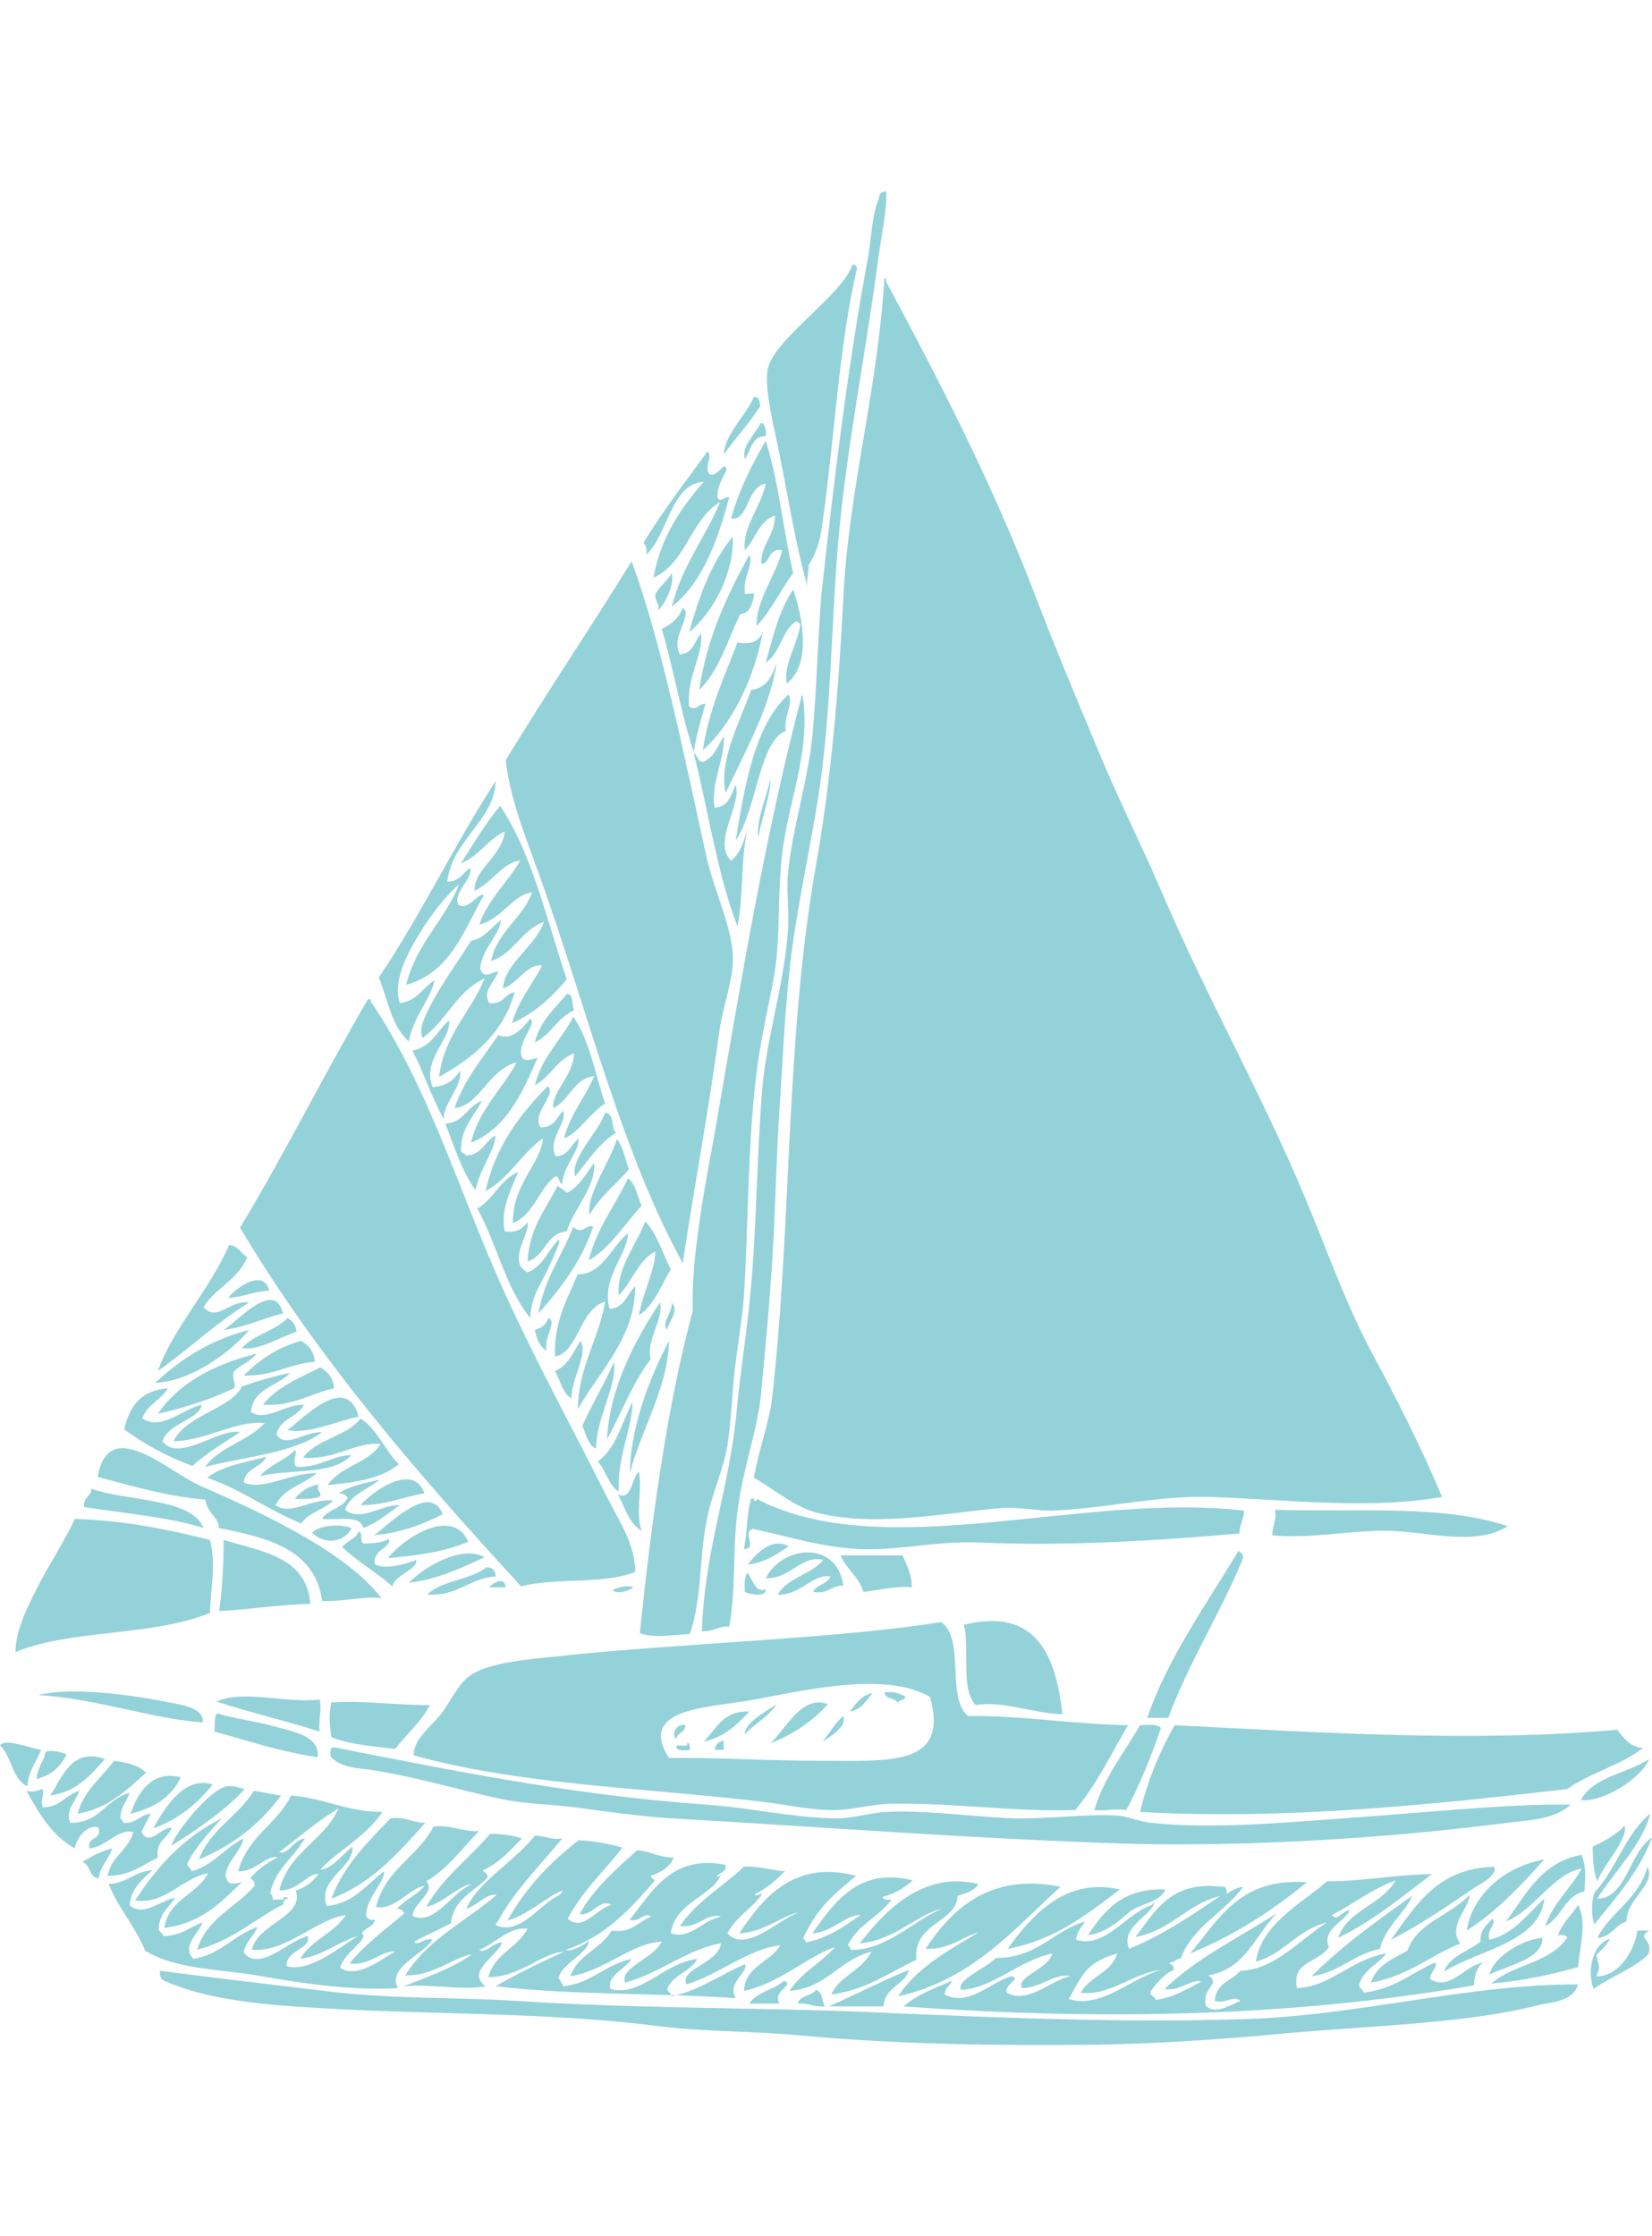 <?xml version="1.0" encoding="UTF-8"?> <svg xmlns="http://www.w3.org/2000/svg" id="OBJECTS" viewBox="0 0 181 203" width="150"><style>.st0{fill-rule:evenodd;clip-rule:evenodd;fill:#94d2d9}</style><path class="st0" d="M89.1 58.6c-.4 5.6-2.4 11.3-2.8 16.5-.1 2.1.2 4.2 0 6.3-.5 5.8-2.3 11.3-2.8 17-.6 7.8-.6 15.2-1.3 22.5-.4 4.3-1.1 8.5-1.5 12.8-.8 8.5-3.5 15-3.8 24 1.3.1 1.8-.6 3-.5.8-4.4.3-8.8 1-13.3.6-4.3 2.1-8.3 2.5-12.3.5-5.3 1-10.7 1.3-16 .3-5.5.4-11 .8-16.5.4-6.5.7-13.3 1.8-19.5 1-6.1 2.4-12.2 3-18.3.8-7.6.9-15.2 1.5-22.5.9-10.4 2.9-20.2 4.3-30.5.4-3.3 1.1-6.1 1-8.3-.5 0-.8.2-.8.8-.8 1.7-.8 4.5-1.3 7-2.1 11.3-3.7 24.4-5 36.3-.4 4.9-.5 9.8-.9 14.5zM88.5 43.4c-.2-.9.1-1.4.1-2.5.9-1.3 1.3-2.9 1.5-4.5 1.3-9 1.8-19.5 3.8-28-.1-.3-.2-.4-.5-.4-1.1 3.4-8.6 8.1-9.3 11.5-.3 1.8.4 5.1 1 7.8 1.3 6.2 1.9 10.7 3.4 16.1z"></path><path class="st0" d="M96.9 9.5c-.8 12.7-3.9 23-4.5 35-.5 9.8-1.3 19.7-3 29.3-3.4 19.3-2.6 38.9-4.8 58.3-.3 2.7-1.5 5.8-2 8.8 2.3 1.3 4.3 3.1 6.8 3.8 6.5 1.7 14.2 0 20.5-.5 1.7-.1 3.6.3 5.3.3 5.8-.2 11.7-1.7 17.5-1.5 8.7.3 17.2 1.4 25.3 0-2.3-5.5-5-10.8-7.8-16-2.9-5.5-4.9-11.3-7.3-17-4.7-11.2-10.7-21.8-15.5-33-2.4-5.6-5.2-11.1-7.5-16.8-2.4-5.7-4.8-11.5-7-17.3-4.5-11.5-10.1-22.4-15.8-33 0-.3 0-.4-.2-.4zM82.6 22.5c-.9 2.1-3.2 4.1-3.3 6.3 1.3-1.8 2.8-3.4 4-5.3-.1-.4 0-1-.7-1zM81.6 29.3c.7-.9.7-2.5 2.3-2.5.1-.7-.1-1.3-.5-1.5-.6 1.2-2.2 2.6-1.8 4zM80.1 35.8c1.9.4 1.7-3.5 3.8-3.8-.5 2.5-2.6 4.8-2.3 7.3 1.2-1.2 1.5-3.2 3.3-3.8 0 2.3-1.5 3-1.5 5.3 1.1-.1.7-1.8 2.3-1.5-.7 2.8-2.9 5.5-2.8 8.3 1.6-1.7 2.6-3.9 4-5.8-1.1-4.8-1.6-10.1-3-14.5-1.5 2.6-2.9 5.3-3.8 8.5zM70.8 39.8c2.4-2.2 2.7-7.8 6.3-8-2.5 2.9-4.7 6-5.5 10.5 3.6-1.6 4-6.3 7.3-8.3-1.6 3.9-4.2 7-5.3 11.5 3.4-2.7 5-7.2 6.3-12-.4-.2-1 .7-1.3 0 0-1.3.6-2.1 1-3-.2-1.2-.9.8-1.8.5-.8-.6.4-2.1-.3-2.5-2.4 3.3-4.9 6.5-7 10 .3.3.4.7.3 1.3zM80.3 37.8c-2.3 2.7-3.7 6.5-4.8 10.5 2.7-2.3 4.9-6.4 4.8-10.5z"></path><path class="st0" d="M82.1 39.8c-2.4 4.4-4.6 8.9-5.5 14.8 2.2-2.1 3.1-5.4 4.5-8.3 1-.1 1.3-1 1.5-2 .2-.7-1.2.2-1-.5-.2-1.5 1-3 .5-4zM74.8 117.4c1.3-8.6 2.9-17.1 4-25.3.4-2.9 1.6-5.9 1.5-8.3-.1-3.1-1.9-6.9-2.8-10.5-2.4-10.8-5-23.9-8.3-32.8-4.5 7.3-9.3 14.4-13.8 21.8.6 5 2.7 9.6 4.3 14.3 4.9 14 8.5 28.7 15.1 40.8zM73.6 41.8c-.5.9-1.3 1.4-1.8 2.3-.1.8.5.9.3 1.8.9-.9 1.8-2.9 1.5-4.1z"></path><path class="st0" d="M74.8 45.6c-.4 1.1-1.2 1.8-2.3 2.3 1.3 4.4 2.1 9.2 3.5 13.5.3-1.8.8-3.6 1.3-5.3-.8 0-1.1.9-1.8.3-.3-3.3 1.6-5.6 1.3-8-.7.8-.8 2.2-2.3 2.3-1.1-1.9 1.5-4.3.3-5.1zM83.6 48.1c-.4 1.5-1.9 1.5-2.8 1.3-1.4 3.7-3.1 7.2-3.8 11.8 3.5-3.1 5.8-8.5 6.6-13.1zM85.1 51.6c-.5 1.5-1.1 2.8-2.8 3-1.1 3.2-3.6 7.7-2.8 11.3 2.1-4.5 4.9-9.4 5.6-14.3zM86.4 55.1c-3.8 3.3-4.9 10.6-5.8 16 2.3-3.3 2.6-11 5.5-12-.3-1.6.9-3 .3-4zM75.6 158c1.3-3.9 1-8.1 1.8-12.3.5-2.8 1.8-5.5 2.3-8.3.4-2.7.5-5.4.8-8.3.3-2.6.8-5.4 1-8 .5-7.9.4-16 1.3-23.8.4-3.8 1.3-7.5 2-11.3.7-4.1.4-8.3.8-12.5.5-6.2 3.4-12.1 2.3-18.5-4 15.1-6.7 31.4-9.5 47.6-1.2 6.6-2.7 14.2-2.5 20-2.9 10.7-4.6 23.8-5.8 35.3 1.3.6 3.8.2 5.5.1z"></path><path class="st0" d="M81.9 69.8c-.4 1.4-.8 2.7-1.8 3.5-2.1-2.1 1.2-6 .5-8.3-.5 1-.7 2.4-2.3 2.5-.5-2.4 1.2-5.7 1-7.8-.7 1-1 2.3-2.3 2.8-.6-.1-.6-.8-1-1 1.6 6.3 2.6 13.3 4.8 19 .7-3.4.3-7 1.1-10.7zM55.3 70.1c-.3 2.8-3.4 4.1-3.3 6.5 1.8-.8 3.2-3.2 5-3.3-1.4 2.4-3.5 4.2-4.5 7 2.4-.5 3.8-3.4 5.8-3.5-1.1 2.9-3.8 4.2-4.5 7.5 2.5-.8 3.3-3.4 5.8-4.3-1 2.8-4.3 4.5-4.5 7.3 1.6-.5 2.7-2.8 4.3-2.5-1.1 2.1-2.6 3.8-3.3 6.3 2.5-1.1 4.3-2.8 6-4.8-2.2-6.5-3.8-13.8-7.3-19-1.6 1.9-2.9 4.1-4.3 6.3 2-.8 2.9-2.6 4.8-3.5zM62.1 87.9c-1.3 1.6-2.9 2.9-3.5 5.3 1.8-.8 2.4-2.7 4.3-3.5-.3-.7 0-1.8-.8-1.8zM69.6 151.2c0-2.9-1.7-5.5-3-8-3.9-7.8-8-15.2-11.5-23-4.8-10.6-8.1-22.1-14.5-31.5 0-.2 0-.3-.3-.2-4.8 8.2-9.1 16.9-14 25 8.7 14.6 19.6 27.1 30.8 39.3 3.7-1 9.2-.2 12.5-1.6zM58.6 97.9c1.7-.9 2.4-2.8 4.3-3.5-.1 2.5-2.4 4.1-2.3 6 1.8-.8 2.2-3.2 4.5-3.5-1 2.4-2.6 4.1-3.3 6.8 1.4-.4 2.9-2.8 4.5-3.8-1.1-3.2-1.7-7-3.5-9.5-1.3 2.6-3.4 4.3-4.2 7.5z"></path><path class="st0" d="M58.1 90.6c-.7.9-2 2.5-3.5 1.8-1.7 2.5-3.7 4.8-4.8 8 2.7-.2 3.7-4.2 6.8-5-1.6 3-4.1 5.1-5 8.8 3.9-1.6 5.6-5.4 7.3-9.3-.5.1-1.6.6-1.8-.3-.3-1.6 1.8-3.5 1-4zM48.6 101.6c.1-2 2.1-3.6 1.8-5.3-.6 1-1.5 1.7-3 1.8-1.2-3 2-5.1 1.8-7.3-1.3 1.1-1.9 2.9-4 3.3 1.2 2.4 2.1 5.1 3.4 7.5zM60.8 107.9c.6-.1.3.7.8.8.1-1.9 1.9-3.6 1.8-5-.8.7-1.1 1.9-2.5 2-1-1.8 1.3-3.7.8-5-.7.7-1 1.9-2.5 1.8-1-1.6 1.9-3.6.8-4.5-3 3.1-5.7 6.5-6.8 11.5 2.6-1.4 3.9-4.1 6.3-5.8-.3 2.9-3.4 5.1-3.3 9.3 2.3-.9 2.8-3.7 4.6-5.1zM66.3 100.9c-.8 2.3-3.8 4.9-3.3 7 1.4-1.7 2.6-3.6 4.5-4.8-.6-.4-.1-2.1-1.2-2.2zM64.6 112.1c1.1-2 2.9-3.3 4.3-5-.4-1.1-.6-2.4-1.3-3.3-.9 2.7-3.4 6.2-3 8.3z"></path><path class="st0" d="M62.1 113.9c.8-2.6 3.2-4.8 3-7.5-.9 1.2-1.6 2.6-3 3.3-.2-.3-.7-.5-1-.8-1.3 2.6-3.1 4.6-3.3 8.3 2-.6 2-3.1 4.3-3.3zM70.3 111.1c-.5-1-.6-2.4-1.5-3-1.4 3-3.4 5.4-4.3 9 2.5-1.5 3.9-4 5.8-6zM67.8 120.9c1.5-1.5 2.1-3.8 4-4.8 0 2-1.4 4.6-1.8 7 1.7-1.1 2.4-3.3 3.5-5-.9-1.8-1.5-3.9-2.8-5.3-.9 2.5-3.2 5.1-2.9 8.1zM62.8 113.4c-1.2 3.2-3.2 5.7-3.8 9.5 2.4-2.7 4.7-5.7 6-9.5-.7-.4-1.2 1-2.2 0z"></path><path class="st0" d="M66.8 122.4c-1-3.3 2-6 2-8.3-1.8 1.5-2.9 4.6-5.5 4.5-1.1 2.7-2.6 5-2.5 9 2.5-.3 2.7-5.2 5.5-6-.7 4.2-2.9 7-3 11.8 2.3-4.1 6.3-7.8 6.3-13.5-.9.9-1.2 2.4-2.8 2.5zM25 121.2c1.6-.1 2.8-.7 4.5-.8-.6-2.5-3.7-.3-4.5.8zM31 122.9c-.9-3.8-4.9.8-6.5 1.8 2.5-.3 4.3-1.3 6.5-1.8zM72.3 121.7c-2.7 4.1-5.5 9.3-5.8 15 1.6-2.9 2.8-6.2 4.8-8.8-.6-1.9 1.5-4.6 1-6.2zM73.6 121.7c.1 1.1-1.2 2.2-.5 3 .1-.9 1.4-2 .5-3zM31.5 123.4c-1.3 1.4-3.7 1.8-5 3.3 1.9.3 4.1-1.2 6-1.8-.1-.7-.4-1.2-1-1.5zM60.1 123.4c-.3.7-.7 1.1-1.5 1.3.2 1 .5 1.8 1.3 2.3-.4-1.4 1.2-3.2.2-3.6zM34.5 128.2c-.1-1.2-.7-1.8-1.5-2.3-2.6.7-4.6 2.1-6.3 3.8 3.3.1 4.9-1.3 7.8-1.5z"></path><path class="st0" d="M60.8 129.2c.6 1 .8 2.4 1.8 3 0-2.2 1.9-4.9 1-6.3-.8 1.2-1.3 2.7-2.8 3.3zM17.3 133.9c3-.7 5.8-1.6 8.3-2.8.4-.4-.2-.8 0-1.8.7-.8 1.9-1.1 2.5-2-4.7 1.2-8.5 3.2-10.8 6.6zM65.3 137.7c.1-3.6 2.2-6.5 2-9.5-1.1 2.4-2.4 4.6-3.5 7 .4.9.6 2.1 1.5 2.5zM28.8 132.9c3.3.2 5.1-1.2 7.8-1.8-.1-1.2-.7-1.8-1.5-2.3-2.4 1.2-4.8 2.2-6.3 4.1z"></path><path class="st0" d="M19 136.9c3.7-.1 6.8-2.3 10-2-1.8 2-5 2.6-6.5 4.8 4.7-1.2 9.7-1.5 12.8-3.8-1.9-.1-3.9 1.8-5 .3.3-1.8 2.3-1.9 3-3.3-2-.1-4.2 1.9-5.8.8.2-2.6 2.9-2.8 4.3-4.3-1.9.4-3.6.9-5.3 1.5-1.1 2.4-6.1 3.1-7.5 6z"></path><path class="st0" d="M26.3 135.9c-2.3-.5-6.7 3.4-8.5 1 .6-2 4.1-2.4 4.3-4-2 .4-4.4 2.9-6.5 1.5.5-1.5 2-2 2.8-3.3-2.9.2-4.2 1.9-4.8 4.5 2.2 1.6 4.7 3 7.5 4 1.5-1.4 3.4-2.5 5.2-3.7zM31.5 135.7c2.5.4 5.3-1 7.8-1.5-1.3-4.7-5.7-.2-7.8 1.5zM67.8 142.4c-.2-3.8 1.5-7 1.5-9.8-1.2 2.3-1.8 5.1-3.8 6.5.9 1 1.2 2.7 2.3 3.3zM24 146.4c5.4 1.1 10.5 2.3 11.3 8 2.3.1 4.8-.6 6.5-.3-3.8-5-12.7-9.2-19.8-12.3-3.5-1.5-10.1-7.9-11.3-1 3.8 1 7.4 2.1 11.8 2.5.2 1.5 1.4 1.8 1.5 3.1zM36.5 143.4c-2.3-.3-4.7 1.7-6.3.5.8-1.8 3.1-2.3 4.5-3.5-2.8-.1-6 2-8 1 .2-1.6 1.9-1.6 2.5-2.8-2.3.6-4.9 1-6.5 2.3 3.8 1.3 6.6 3.5 10.3 5 .8-1.2 2.5-1.5 3.5-2.5zM70.3 146.7c-.7-1.9.1-4.5-.3-6.5-.8.7-.8 3.3-2.3 2.5.8 1.5 1.2 3.2 2.6 4zM39.5 143.9c2.8 0 4.6-.9 7-1.3-1.2-3.4-5.6-.3-7 1.3z"></path><path class="st0" d="M35.3 145.4c1.7.2 4.2-.5 4.5 1 1.6-.6 2.7-1.6 4-2.5-2-.1-4.3 1.9-6 .5.6-1.7 2.5-2.2 3.8-3.3-1.7.4-3.3.7-4.5 1.5.5 0 .8.2 1 .5-.6 1.2-2.2 1.2-2.8 2.3zM32.3 143.2c1 0 2.1.1 2.8-.3.1-.6-.5-.5-.2-1.3-1.2.3-2 .8-2.6 1.6zM22.3 146.4c-1.3-3.3-8.3-2.9-12.3-4.3 0 .9-.9.9-.8 2 4.5.7 9.3 1.1 13.1 2.3zM41 147.2c3-.3 5.3-1.2 7.5-2.3-1.3-3.5-5.7.9-7.5 2.3zM82.9 143.2c0 .2 0 .3-.3.2 0-.2 0-.3-.3-.2-.5 1.5-.4 3.7-.8 5.5 1.6 0-.3-1.9 1-2.2 4.3.9 9 2.5 14 2.2 3.7-.2 7.3-.9 11-.7 9.4.4 19.1-.2 28.3-1 0-1 .5-1.5.5-2.5-17.5-2.1-39.5 6-53.4-1.3zM139.7 144.4c.2 1.2-.3 1.7-.3 2.8 4.1.4 8.2-.5 12.3-.5 4.4 0 9.9 1.8 13.5-.5-7.2-2.4-16.1-1.5-25.5-1.8zM23 147.7c-4.9-1.2-9.2-2.1-14.8-2.3-1.1 2.4-2.7 4.8-4 7.3-1.1 2.2-2.5 4.8-2.5 7.3 5.8-2.5 15-1.7 21.3-4.3.1-3 .7-5.3 0-8zM51.3 147.9c-1.7-3.9-7.1-.4-8.8 1.8 3.3-.3 6.3-.7 8.8-1.8zM38.5 146.4c-1.2-.5-3.5-.3-4.3.5 1.3 1.4 3.6 1.1 4.3-.5zM24.5 147.7c0 2-.1 5.4-.5 7.8 2.5-.1 6.6-.7 10-.8-.4-5.1-5.2-5.7-9.5-7z"></path><path class="st0" d="M81.9 150.4c1.9-.2 3.2-1.1 4.5-2-1.9-1-3.5.8-4.5 2zM89.1 153.4c1.6.3 1.9-.7 3.3-.7-.7-5-6.7-4.4-8.5-.8 2.7.1 3.9-2.6 6.3-2-1.3 1.6-3.9 1.9-5 3.8 2.5.1 3.8-2.3 5.8-2-.4.9-1.6.9-1.9 1.7zM44.8 152.4c3.2-.4 5.7-1.6 8.3-2.8-2.5-1.4-6.7 1.1-8.3 2.8zM99.9 152.9c0-1.5-.6-2.5-1-3.5h-6.8c.6 1.5 2 2.3 2.5 4 1.7-.2 3.8-.7 5.3-.5zM53.3 150.7c-1.7 1.4-4.9 1.4-6.5 3 3.4.2 4.6-1.8 7.5-2 0-.6-.3-1-1-1zM81.6 153.4c.3.2 2.4.7 2.3-.3-1.1.5-1.4-1-2-1.8-.4.5-.3 1.4-.3 2.1zM53.6 152.9h1.8c-.1-1.3-1.5-.4-1.8 0zM67.1 153.2c.6.5 1.8.1 2.3-.3-.5-.3-1.8 0-2.3.3zM86.9 43.6c-1.5 2.2-2.2 5.1-3 8 1.6-1 1.7-3.4 3.3-4.5.3 0 .3.2.5.3-.3 2.2-1.9 4.4-1.5 6.5 2.7-2.1 1.8-7.1.7-10.3zM83.1 70.8c.3-2.1 1.4-4.8 1.3-6.5-.4 2.1-1.6 4.6-1.3 6.5zM47.6 86.4c-1.3.8-1.9 2.3-3.8 2.5-.7-2.1.5-4.7 1.5-6.5 1.3-2.3 3.3-5.1 5-6.5-1.6 4-4.7 6.5-5.8 11 4.8-1.3 6.3-5.9 8.5-9.8-.6-.4-1.7 1.8-2.8 1-.6-1.3 1.7-2.9 1.3-4-.8.5-1.1 1.5-2.5 1.5.6-4.7 5.2-6.7 5.3-11-4.5 6.9-8.2 14.7-12.8 21.5 1 2.4 1.4 5.4 3.3 7 .4-2.6 2.5-4.8 2.8-6.7zM51.6 82.1c-1.4 2.2-3 4.4-4.3 6.8-.6 1.2-1.5 2.7-1 3.8 2.6-1.8 3.7-5.1 6.8-6.5-1.5 3.7-4.4 6.1-5 10.8 3.7-2.1 7-4.7 8.3-9.3-1.2.2-1.2 1.4-2.8 1.2-.8-1.4.7-2.4 1-3.5-.9.2-1.6.9-2-.3.2-2.1 2.2-3.8 2.3-5.3-1.1.8-1.8 2-3.3 2.3zM54.3 103.4c-1.2.6-1.5 2.2-3.3 2.2 0-.3-.4-.2-.5-.5 0-2.6 1.4-3.7 2.3-5.5-1.6.6-2 2.4-4 2.5 1 2.6 1.8 5.2 3.3 7.3.4-2.2 2.1-4.3 2.2-6zM60.1 117.9c.5-1.1 1.6-3.4 1-3-1.1 1.2-1.7 2.9-3.3 3.5-2.3-1.2.3-4.2 0-5.5-.5.7-1.2 1.2-2.5 1-.5-2.3.7-4.7 1.5-6.5-2 .8-2.7 3-4.5 4 2.1 3.8 3.1 8.7 5.8 12 .1-2.5 1.2-3.7 2-5.5zM22.3 122.2c1.3-2.1 3.8-3 4.8-5.5-.7-.3-.9-1.2-2-1.3-2.1 4.9-6.2 9.2-7.8 13.8 3.4-2.4 6.4-5.3 10-7.5-2.2-.3-3.5 2.2-5 .5zM27.3 124.7c-4.3 1.1-7.5 3.2-10.3 5.8 4.1-.2 8.4-3.5 10.3-5.8zM73.3 125.9c-2.1 4-4.2 9.3-4.3 14.5 1.3-4.9 4.2-9.4 4.3-14.5zM39.5 134.4c-1.5 2-4.8 2.2-6.3 4.3 3.5.3 5.8-1.8 8.5-1.5-1.3 2.1-4.4 2.4-5.8 4.5 3.1-.3 5.9-.7 7.8-2.3-1.5-1.4-2.3-3.8-4.2-5z"></path><path class="st0" d="M32.3 137.9c-1.1 1.1-2.8 1.6-3.8 2.8 3.7-.8 8.1-.1 10-2.3-2.3.1-3.4 1.4-6 1.3-.6-.4.2-1.8-.2-1.8zM45.6 149.9c-1.1.4-3.2 1.1-4.5.5-.4-1.6 1.9-1.9 1.5-2.8-.7.4-1.7.5-2.8.5-.4-.2 0-1.2-.5-1.3-.3.8-1.3 1-1.8 1.7 1.7 1.6 3.8 2.8 5.5 4.3.2-1.3 2.8-1.8 2.6-2.9zM136.2 149.7c0-.4-.2-.6-.5-.8-3.5 5.8-7.9 12-10 18.3h2.3c2.3-6.2 5.7-11.4 8.2-17.5zM51.6 162.5c-1.4.9-2.2 2.9-3.3 4.3-1.2 1.5-2.9 2.6-3 4.5 11.6 3.2 24.4 3.5 37.5 5 2.8.3 5.8 1 8.5 1 2.2 0 4.3-.7 6.5-.7 6.7-.1 13.3.9 20 .7 2.3-2.7 3.9-6.1 5.8-9.3-6.1-.1-11.9-1.1-17.5-1-2.5-1.9-.3-8.5-3-10.3-10.3 1.7-27.2 2.3-39.6 3.5-4.3.5-9.5.7-11.9 2.3zm31 2.7c6-1.1 14.4-3.1 19.3-.3 2.1 7.6-4.3 7-11.8 7-6.4 0-11.9-.4-16.8-.3-3.6-5.6 4.6-5.5 9.3-6.4z"></path><path class="st0" d="M105.6 157c.7 2.7-.4 7 1.3 8.8 3.1-.5 6.2.9 9.5 1-.7-6.2-2.7-11.8-10.8-9.8zM18.5 165.5c-4.4-.9-10.9-1.7-14.3-.8 6.5.4 12.4 2.6 18 3 .2-1.5-2-1.9-3.7-2.2zM95.6 164.5c-1.3.2-1.8 1.2-2.5 2 1.3-.2 1.8-1.2 2.5-2zM98.4 165.7c-.1-.6.7-.3.8-.8-.6-.4-1.2-.6-2.3-.5.1.9 1.4.5 1.5 1.3zM35 165.2c-3.8.4-8.2-1.1-11.3.2 3.6 1.2 7.6 2.1 11.3 3.3-.1-1.4.3-2.7 0-3.5zM84.4 170c2.5-1 4.6-2.4 6.3-4.3-2.8-1.1-4.6 2.7-6.3 4.3zM36.3 165.5c-.3 1.4-.2 2.3 0 3.8 1.9.8 4.5 1 7 1.3 1.2-1.6 2.8-2.9 3.8-4.8-3.8 0-6.9-.5-10.8-.3zM85.1 165.7c-1.2.8-3.5 2-3.5 3.3 1.1-1.2 2.6-1.9 3.5-3.3zM82.1 166.5c-2.9-.1-3.6 1.9-5 3.3 2.3-.5 3.7-1.9 5-3.3zM30.3 168.2c-2.1-.6-5-1-6.5-1.5-.4.4-.2 1.3-.3 2 3.7 1 7.1 2.2 11.3 2.8.3-2.3-2.7-2.8-4.5-3.3zM92.4 167c-.9.7-1.5 1.9-2.3 2.8 1-.6 2.7-1.7 2.3-2.8zM75.1 168c-1-.3-1.6 1.1-1 1.5.1-.7 1-.7 1-1.5zM124.9 168c-1.7 3-3.9 5.6-5 9.3 1.6.1 2.2-.2 3.5 0 1.5-2.8 2.7-5.8 3.8-9-.5-.5-1.5-.3-2.3-.3zM128.7 168c-1.6 2.8-2.9 5.9-3.8 9.5 15.9.9 32-.8 46.8-2.5 2.5-1.8 5.9-2.6 8.3-4.5-1.4-.1-2.1-1.1-2.8-2-15.7 1.4-32.6.3-48.5-.5zM4.5 170.7c-1.3-.2-3.9-1.3-4.5-.5 1.3 1.2 1.3 3.7 3 4.5.1-1.7 1-2.7 1.5-4zM78.3 170.7h1v-1c-.6.1-.9.4-1 1zM74.1 170.5c.3.3.9.3 1.5.2 0-.3 0-.7-.3-.8.2.8-1.3-.1-1.2.6z"></path><path class="st0" d="M147.2 178.2c-6.9.5-14.5 1.2-21 .5-1.3-.1-2.5-.7-3.8-.8-3.7-.2-7.6.4-11.5.3-4.6-.2-9.4-.9-13.8-.7-1.9.1-3.9.8-5.8.7-4.6-.1-9.4-1.2-14-1.5-15.1-1.1-28-3.8-40.8-6.3-.2.1-.3.2-.3.5v.5c1.1 1.3 3.1 1.3 4.5 1.5 5.6.9 9.8 2.3 14.8 3.3 2.8.5 5.9.5 9 1 2.9.4 6 .8 9 1 16 .9 33.7 2.3 50.8 2.8 13.4.3 28.3-.7 40.8-2.3 2.3-.3 5.1-.3 7-2-7-.1-16.2.9-24.9 1.5zM7.3 171.2c-.7-.3-1.6-.5-2.3-.3-.2 1.1-.9 1.7-1 3 1.6-.4 2.6-1.3 3.3-2.7zM11.5 171.7c-3.7-1.3-4.7 2.1-6 4 2.9-.4 4.4-2.2 6-4zM180.7 171.7c-2.4 1.6-6.1 1.9-7.5 4.5 2.3.3 6.6-2.3 7.5-4.5zM16 173.2c-.8-.8-2-1.1-3.5-1.3-1.4 1.9-3.3 3.2-4 5.8 3.4-.6 5.4-2.6 7.5-4.5zM19.8 173.7c-3.2-.8-4.7 1.7-5.5 4 2.5-.6 4.5-1.8 5.5-4zM23.3 174.5c-3-1-5.2 2.4-6.5 4.8 2.8-1 4.8-2.7 6.5-4.8zM26.8 175c-.7-.2-1.3-.4-2-.3-1.9.4-5.8 5.3-6 6.5 2.8-1.8 5.7-3.7 8-6.2z"></path><path class="st0" d="M10.8 179.2c.4 1.5-1.3.9-1 2.3 1.9-.2 3.1-2.2 4.8-1.8-.5 2-2.4 2.6-2.8 4.8 2.5 0 3.8-1.2 5.5-2-.3-1.9 1.1-2 1.5-3.3-1.3.1-2.4 2.1-3.3.5.3-.7.7-1.3 1-2-1.2.1-1.5 1.1-3 1 0-.3-.2-.3-.3-.5 0-1.3.7-1.8 1-2.8-2.6.7-3.2 3.3-6.5 3.3-.6-1.3.6-2.4 1-3.5-1.5.4-2.1 1.8-4 1.8-.3-.8.1-.9 0-2-.6.1-.9.4-1.8.2 1.4 2.5 2.8 4.9 5.3 6.3.2-1.3 1.5-2.7 2.6-2.3zM30.8 175.7c-1-.1-2-.4-3-.5-1.7 2.8-4.8 4.2-6 7.5 3.7-1.5 6.7-3.9 9-7z"></path><path class="st0" d="M21 184c-.1-.4-.4-.4-.5-.8 1-2 2.4-3.4 3.8-5-4.1 2-7.1 5.3-9.5 9 3.2.5 5.1-2.4 8-3-1.2 2.4-4.3 2.8-4.8 6 4.1-.5 6.2-2.8 8.5-5-1 .2-1.6.4-1.8-.8.3-1.7 1.6-2.4 2-4-2.1 1-3.2 2.9-5.7 3.6zM36.3 187c4.5-1.7 7.3-5 10.3-8.3-1.4 0-2.1-.7-3.8-.5-2.5 2.6-5.1 5.1-6.5 8.8zM178 179c-.9 1-2.2 1.7-3.5 2.3 0 1.4.1 2.7.5 3.8.8-2 3.4-4.6 3-6.1zM9 183c.9.2.7 1.6 1.8 1.8.2-1.4 1.1-2.1 1.5-3.3-1.3.3-2.3.9-3.3 1.5zM165 189.5c3.2-1.3 5.1-5.2 8.3-5.8-1.2 2.2-3.1 3.7-4 6.3 1.8-.9 2.1-3.3 4.3-3.8.1-1.7.2-2.6-.3-4-4.5.8-6.1 4.4-8.3 7.3zM169.2 182.7c-4.4.8-7.9 3.9-8.5 7.8 3.3-2.1 5.9-4.9 8.5-7.8zM163.7 183.5c-6.3.2-8.6 4.3-11.3 8 3-1.5 6.5-3.9 9.3-5.8.9-.5 2.4-1.4 2-2.2zM178.2 189.5c0-2.5 3.3-4.1 2.3-6-.9 3.5-4 4.9-5.5 7.8 1.6-.1 1.9-1.4 3.2-1.8zM143.2 185.2c-7.4-.5-9.6 4-12.8 7.8 4.9-2 9-4.7 12.8-7.8zM110.4 192.5c5.3-1 8.7-3.8 12.3-6.5-6-1.4-9.7 2.9-12.3 6.5zM123.7 188.5c1.2-1 3.3-1 4-2.5-4.7-.2-6.7 2.3-8.5 5 2-.3 3.2-1.4 4.5-2.5zM154.2 192.7c-1.6.9-3.4 1.6-4 3.5 4-.7 6.4-2.9 9.8-4.3-1.5-1.9 1.1-4 1-5.3-2.2 2.3-5.7 3-6.8 6.1z"></path><path class="st0" d="M163.5 189.2c-.8.9-1.3 1.2-1.3 2.5-1.3 1.1-3.3 1.5-4 3.3 3.8-2.4 10.5-3.2 11-8-1.9 1.7-3.2 3.8-6 4.5-.4-1.1.9-1.8.3-2.3zM170.7 191c.4 0 .9-.1 1 .3-2.1 2.9-5.8 2.8-8.3 5 3.5-.3 6.6-1 9.5-1.8.2-2.3 1-5 0-6.8-.7 1.1-1.7 1.9-2.2 3.3z"></path><path class="st0" d="M163.2 195.3c2.1-1 5.8-1.7 5.8-4-2.1.1-5.4 2.1-5.8 4zM99.6 194.8c-3 1.2-5.8 2.7-8.8 4h6c.2-2.2 2.3-2.3 2.8-4z"></path><path class="st0" d="M96.9 199.5c-12.5-.6-26.5-.4-40.3-1.3-6.2-.4-13.5-.2-20.3-1-5.8-.7-14.3-1.7-18.8-2.3 0 .4.1.8.3 1 5.6 2.6 13.5 2.9 21.3 3.3 11.7.5 22.6.4 33.3 1.8 5.1.6 10.4.5 15.5 1 10.7 1 21.9 1.1 32 1 7-.1 14.3-.6 21.5-1.3 9.6-.8 19.5-1.1 27-3 1.4-.4 3.9-.3 4.5-2.3-11.8-.1-24.4 3.5-36.8 3.8-12.2.4-25.5-.1-39.2-.7z"></path><path class="st0" d="M85.9 196c-1.1 1-3 1.2-3.8 2.5h3.3c-.8-1.5 1.8-2 .5-2.5zM87.4 198.5c1.2-.1 1.7.4 3 .3-.4-.5-.2-1.6-1-1.8-.5.7-1.8.6-2 1.5zM43.6 196.8c-1.2-2.3 2.7-3.6 3.8-5.3-.9-.3-1.7.8-2 .2 1.3-.7 2.7-1.3 4-2 .3-2.7 2.6-3.5 4-5 .1-.5-.3-.5-.5-.8 1.8-.8 3-2.2 4.3-3.5-1-.3-2.1-.5-3.5-.5-2.3 2.7-5.2 4.8-7 8 1.9-.4 3.6-2.4 5-2.5-2.2.9-4.1 4.6-6.5 3.5.1-1.5 2.6-2.6 1.5-3.8 2.4-1.4 3.9-3.6 5.8-5.5-1.9.1-2.9-.7-5-.5-1.7 3.3-5.3 4.7-6.3 8.8 1.9.5 3.9-2.2 5.3-2.3-.8 1-2.1 1.5-3 2.5.4 0 .6.2.8.5-2.1 1.8-4.3 3.4-6 5.5 2.2.3 3.6-1.5 5-1.3-1.5.8-4.1 3-6 1.8.2-1.6 3.4-3.3 2.3-3.8.4-.6 1.3-.7 1.5-1.5-.6.1-.9-.1-1-.5.1-2 2-3.5 2-4.8-2 1.4-3.2 3.5-6.3 3.8-1.1-3 3.1-4.2 2.8-6.5-1 .8-2.4 2.6-3.5 2.5 2.1-2.2 5-3.6 6.8-6.3-3.9 0-6.3-1.5-10-1.8-1.5 3.1-4.8 4.5-5.8 8.3 1.9.1 3-1.8 4.3-1.5-1.2.6-2.2 1.3-3 2.3.3.1.5.3.5.8-2.1 2.4-5.3 3.6-6.3 7 3.9-1 6.3-3.4 9.5-5-.3-.7 1.2-.6 0-.8 0 .2 0 .3-.2.3h-1c0-.3-.1-.5-.3-.7.6-2.7 2.6-3.9 3.8-6-1.2.1-1.9 1.9-2.8 1.5 2.1-1.6 4.2-3.4 6.5-4.8-1.6 3.6-5.5 4.8-6.5 9 2 .1 3.1-1.9 4.3-1.8-.6.8-1.4 1.5-2.5 1.8 1 2.9-4.2 3.6-4.8 6.5 3.8.3 7.1-3.4 10.3-3.8-1.3 2-3.8 2.7-5 4.8 2.6-.4 4-1.8 6.3-2.5-2.1 1.3-5.3 4-7.8 3.3-.1-1.8 2.8-1.9 2.3-3.3-2.1.5-5.3 4-7 1.8.2-1.2 1.1-1.7 1.5-2.8-2.6.9-4 3-7 3.5-1.4-1.4.6-2.8 1-4-1.4.5-2.4 1.5-4.3 1.5-.1-.4-.4-.4-.5-.7 0-1.8 1.1-2.4 1.8-3.5-1.5.2-3.5 2.2-5 .8.2-1.9 1.4-2.8 2.5-3.8-2 .1-2.7 1.4-4.8 1.5 1.1 2.7 2.9 4.6 4 7.3 3.4 2.1 8.3 2 12.8 2.8 4.5.8 10 1.6 14.9 1.3zM175 187c1.9-3 5-6 5.8-9.3-2.6 2.1-3.6 5.7-5.8 8.3-.7.4-.7 3-.3 3.8 2.3-2.9 4.9-5.7 6.3-9.5-2.5 1.6-2.8 6.7-6 6.7z"></path><path class="st0" d="M91.1 197.5c3.8-.5 6.3-2.4 9.3-3.8-.4-4.1 4.5-4.1 4.5-7 .9-.3 1.8-.5 2.3-1.3-6.1-1.5-10.3 3-13 6.5 3.8-.3 6.3-3.2 9-3.8-3.3 1.4-6.1 4.6-10 4.5 0-.3-.2-.3-.3-.5 1-2.2 3.4-3.1 4.8-5-.4 0-.9.1-1-.3 1.3-.3 2.4-1 3.3-1.8-5.9-1.5-8.6 2.4-11 5.8 2.2-.1 3.7-2.1 5.3-2-1.8 1.2-3.5 2.5-6 3 0-.2-.2-.3-.3-.5 1.7-3.5 3.2-4.6 5.8-6.8-6.8-1.8-10.2 2.4-12.8 6.3 2.7-.1 4.8-2 6.5-2.3-2.2.8-5.8 4.5-7.8 2.3.9-1.8 2.7-2.7 3.8-4.3-.4-.1-.6.4-.8 0 1.3-.6 2.3-1.5 3.3-2.5-1.6-.1-2.8-.6-4.5-.5-2.3 2.2-5.2 3.8-7 6.5 2 .3 3.1-1.6 4.5-1-2 .3-3.3 2.5-5.5 1.8.4-3.4 4.8-4.2 5.5-6.5-.1.2-.2.3-.5.3.3-.5 1.1-.4 1-1.3-5.9-1.2-8.1 3-10.5 6 1.1.4 1.6-1 2.3-.3-1.4.5-2 1.8-4.3 1.5-1.1 2-3.7 2.6-4.5 5 3.8-.6 6.6-3.6 10-3.8-.8 1.8-4.7 2.9-4 4.5 3.7-1 7.1-3.8 10.5-4.3-.3 2.2-4.6 2.8-3.8 4.5 3.6-1.1 6.8-3.9 10.3-4.3-1.1 1.9-3.8 2.2-4 5 3.9-.8 7-3.8 10-4.8-1.5 1.7-3.7 2.8-5 4.8 4.1-.3 5.4-3.4 9-4.3-1.2 2.2-3.6 2.7-4.4 4.7zM161.5 196.5c0-.8.2-1.9 1-2.5-2 .3-3.7 3.2-5.8 1.8-.1-.7 1-1.4.5-1.8-2.5 1.1-4.4 2.9-7.8 3.3-.1-.4-.4-.4-.5-.8.4-1.7 2.1-2.3 3-3.5-3.8.6-6.2 3.7-9.8 3.8-.6-3 2.3-2.7 3.5-4.5-.8-1.9 1.6-2.7 2.3-4-.8-.1-1.3 1.3-2 .5 2.4-1.2 4.3-2.8 7-3.8-1.5 2.7-5.2 3.2-6.3 6.3 3.9-1.9 7-4.5 10.3-7-4.3.1-7.6.8-11.5.8-2.9 2.5-7.2 4.7-7.8 8.8 3.2-.9 4.5-3.5 7.8-4.3-2.9 1.8-5.7 5.2-9.5 5.3-.9 1.1-2.7 1.3-2.8 3.3 1.1.4 2.1-.7 2.8 0-1 .4-2.8 1.6-3.8.5-.4-2 1.7-2.3.3-3.3 4.1-.7 5.1-4.4 7.5-6.8-4.2 2.7-8.8 4.9-12.3 8.3 1.7.3 3-1.2 4-.8-1.6.8-2.9 1.7-5 2 0-.5-.7-.3-.5-1 .7-.9 1.4-1.8 2.5-2.3.1-.5-.3-.5-.5-.8.6 0 .8-.4 1.3-.5 1.3-3.5 4.7-4.9 6.8-7.8-.7.1-1.3.4-1.8.8 0-.4 0-.9-.5-.8-5.7-.7-7.3 2.7-9.5 5.5 3.9-.7 5.6-3.6 9.3-4.5-3.1 2.1-6.3 4.3-10 5.8-1-2.6 2.8-3.7 2.8-5.3 0 .3-.2.3-.3.5-2.8.9-5.1 4.8-8.3 3.8.1-.9.6-1.4 1-2-3.5 1-5.2 4-9.8 4-1 1.1-4.4 2.4-3.8 3.5 3.5-.2 6.3-3.2 10-4-.4 1.7-4.1 2.6-3.3 3.8 2 0 3.6-1.7 5.3-1.3-2.2.4-4.6 3.1-7 1.8-.3-.9 1.7-1.6.5-1.8-2.2.6-4.7 3.4-7.3 2 0-.7.6-.9.8-1.5-1.9.8-3.8 1.5-5.3 2.8 22.2 1.6 42.6 1.1 62.5-2.3zm-44.4 1.5c1.6-2.9 2-4 5.3-5-.6 2.1-3 2.5-4 4.3 3.2.4 5.6-2.1 8.8-2.5-3.3.9-6.5 4.3-10.1 3.2z"></path><path class="st0" d="M151.2 192.5c.5-2.4 3-4.2 3.5-5.8-3.8 2.7-7.7 5.5-11 8.8 3-.4 4.6-2.4 7.5-3zM180.7 190.5h-1.3c-.4 2.6-2.3 5.1-4.5 5 .5-1.1.3-1 0-2.3.5-.6 1.1-1 1.5-1.8-1.8.5-2.6 3.3-1.8 5.5 1.9-1.4 4.4-2.2 6-3.8.6-1.8-1.4-1.7.1-2.6zM81.6 194.2c-2.7 1.1-4.8 2.8-8 3.5-.1-.4-.4-.4-.5-.8.6-1.6 2.5-1.8 3.3-3.3-3.6.4-6.2 4.2-9.5 3.3-.5-1.4 1.6-2.2 2.3-3.3-2.9.6-4.4 2.7-7.5 3-.1-.4-.4-.6-.5-1 .6-1.7 3.3-2.6 3.3-4-.5.5-2 1.3-2.5 1 4.2-1.4 6.9-4.3 9.5-7.3.5-.6-.1-.3-.2-.8 1.1-.4 2.1-.9 2.5-2-1.6 0-2.5-.7-4-.8-2.3 2.1-4.7 4.1-6.3 7 1.5.2 2.2-1.8 3.5-1-1.6.3-3.1 3-4.8 1.5 1.7-3.2 4.1-5.3 6-7.8-1.5-.4-3-.7-4.8-.8-3.1 2.4-5.8 5.2-7.8 8.8 2.4-.7 3.8-2.3 6-3.3 0 .3-.2.3-.3.5-2.2 1-4.3 4.5-7 3.3 2.2-4 4.7-6.3 7.3-9.5-1.3.2-1.8-.3-3-.3-2.2 2.8-6.3 5.1-7.5 8 1.1-.3 2.4-1.8 3.3-1.5-3.4 2.9-7.6 4.9-10 8.8 3.1.1 5.3-2 7.3-2.3-2.1 1.5-4.9 2.5-7.5 3.5 3.1-.3 6.5.5 9 0-2.2-1.6 1.3-3.3 1.8-4.8-1 0-1.8 1.3-2.5.8 1.7-.6 3.3-2.6 5.3-2.3-1.1 2.1-3.6 2.7-4.3 5.3 3.5 0 5.7-2.6 8.3-2.8-2.6 1.2-5.1 2.4-7.5 3.8 8.7 1 17.3.7 26.3 1.3-1-1.7 1.5-2.9 1-3.7zM101.4 192.5c2.6.1 3.8-1.2 5.8-1.8-3.3 2-6.7 3.8-8.8 7 8.2-1.8 12.9-7.6 17.8-12-7.9-1.6-12 2.6-14.8 6.8z"></path></svg> 